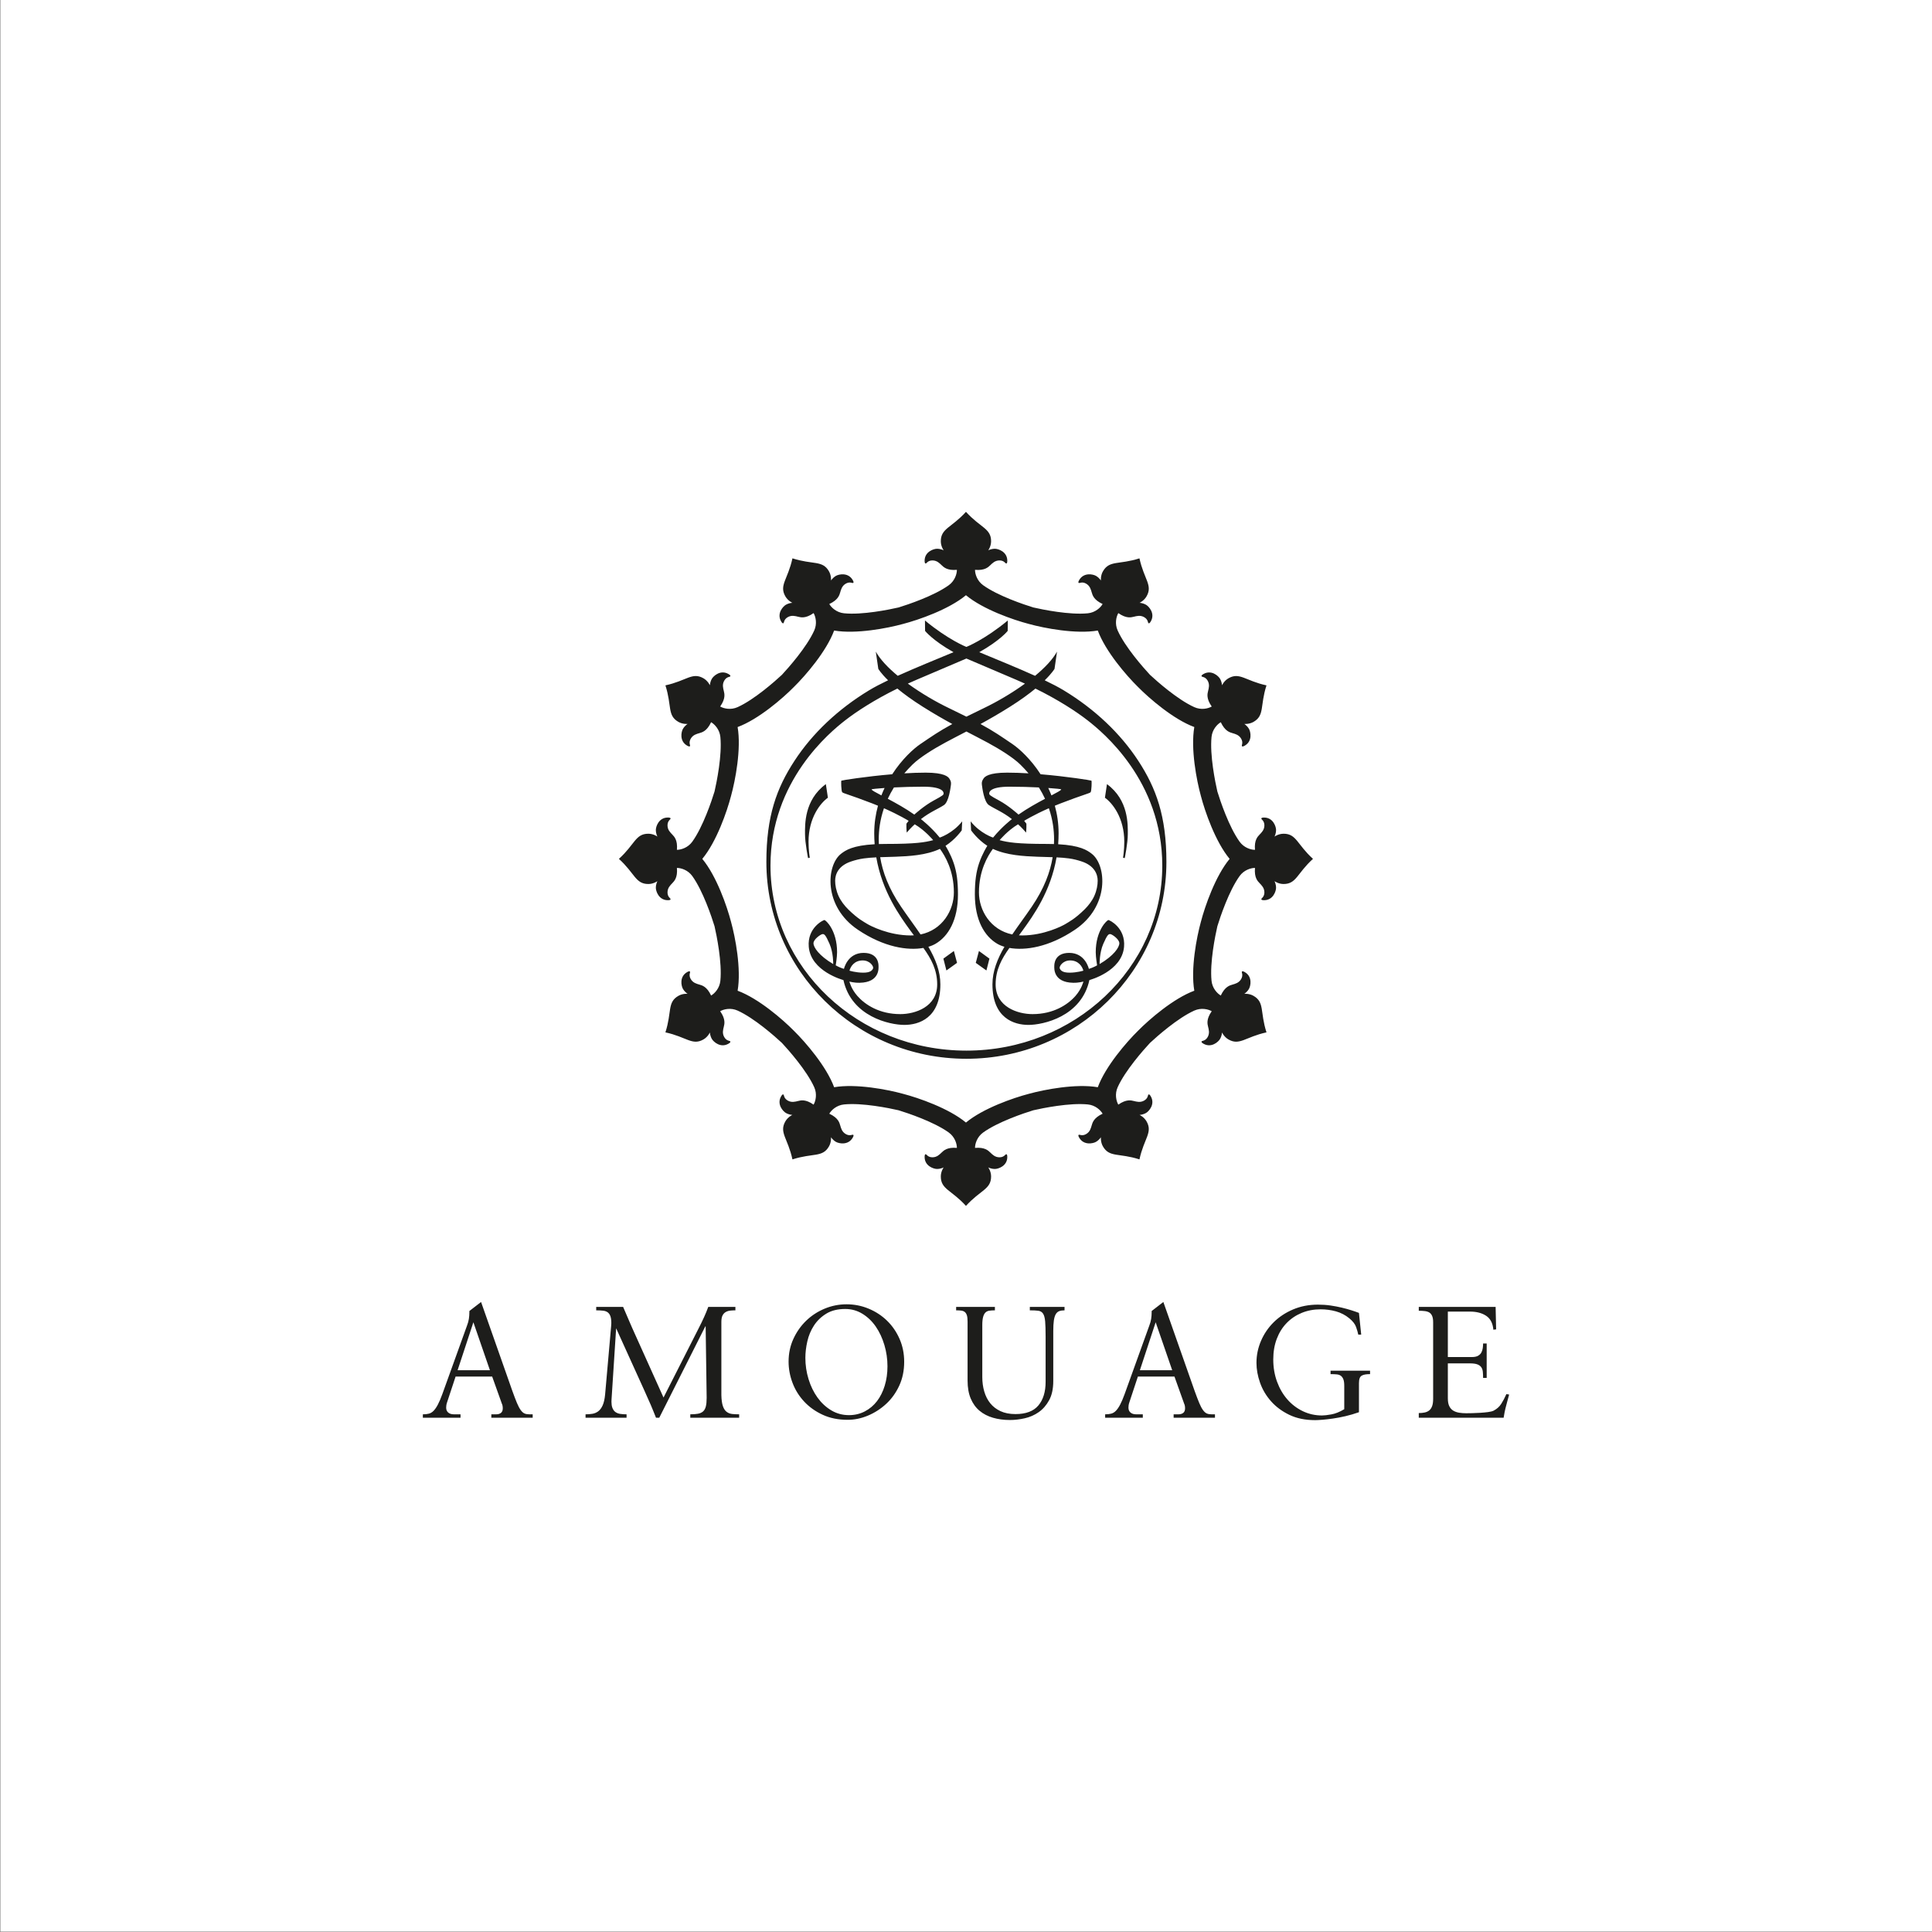<svg viewBox="0 0 500 500" xmlns="http://www.w3.org/2000/svg" id="_ŽÓť_1"><rect x="0" y="0" width="500" height="500" fill="#808080" stroke="none"/><defs><style>.cls-1{fill:#1d1d1b;}.cls-2{fill:#fff;}</style></defs><rect height="499.886" width="499.886" x=".114" class="cls-2"></rect><path d="M135.751,365.809c-.339-.144-.67-.439-.994-.886-.324-.446-.648-1.059-.973-1.837s-.71-1.787-1.157-3.026l-8.127-23.107-3.026,2.334v.303c0,.591-.043,1.167-.13,1.729-.086.562-.245,1.139-.476,1.729l-6.377,17.703c-.418,1.153-.811,2.075-1.178,2.767s-.735,1.225-1.102,1.6c-.367.375-.775.62-1.221.735-.447.115-.966.173-1.556.173v.886h9.749v-.886h-1.686c-.649,0-1.149-.154-1.502-.464-.353-.309-.53-.729-.53-1.262,0-.172.014-.37.043-.593.029-.223.086-.464.173-.723l2.226-6.729h9.468l2.529,7.074c.057.087.108.241.151.464.043.223.065.449.065.679,0,.532-.155.924-.465,1.176-.31.252-.732.377-1.265.377h-1.232v.886h10.7v-.886h-.843c-.504,0-.926-.072-1.264-.216ZM118.426,354.612l4.085-12.407,4.28,12.407h-8.365ZM189.503,365.939c.55.058,1.146.086,1.788.086v.886h-12.645v-.886c.784,0,1.448-.05,1.99-.151.542-.101.981-.299,1.316-.595.335-.295.574-.724.717-1.286.143-.562.214-1.304.214-2.226l-.26-18.503h-.087l-11.919,23.647h-.844c-.259-.649-.494-1.232-.703-1.751-.209-.519-.426-1.041-.649-1.567-.224-.526-.476-1.092-.757-1.697-.281-.605-.595-1.311-.941-2.118l-7.268-16.019-1.19,18.417c-.014.202-.021.396-.021.584,0,.606.072,1.11.216,1.514.187.519.457.905.811,1.157.353.252.774.414,1.264.486.49.072,1.03.108,1.621.108v.886h-10.617v-.886c.591,0,1.167-.043,1.729-.13.562-.086,1.073-.299,1.535-.637s.846-.85,1.156-1.535c.31-.684.522-1.61.638-2.778l1.411-16.003c.06-.675.108-1.224.145-1.648.037-.424.056-.714.056-.873,0-.735-.076-1.322-.227-1.762-.151-.44-.382-.778-.691-1.016-.31-.238-.717-.386-1.222-.443-.505-.057-1.095-.087-1.772-.087v-.886h6.965c.476,1.124.854,2.003,1.136,2.637.281.634.509,1.164.682,1.589.173.425.342.814.509,1.167.166.353.364.796.595,1.33l7.532,16.73,8.875-17.487c.389-.764.714-1.412.974-1.946.26-.533.487-1.019.682-1.459.195-.439.372-.85.531-1.232.159-.382.332-.825.519-1.33h7.021v.886c-.418,0-.847.022-1.286.065-.439.043-.836.162-1.189.357-.353.195-.634.49-.843.886-.209.397-.314.962-.314,1.697v18.914c.029,1.24.161,2.198.397,2.875.235.677.56,1.171.974,1.481.414.31.895.494,1.445.551ZM229.582,341.81c-1.362-1.326-2.95-2.367-4.766-3.124-1.816-.757-3.725-1.135-5.728-1.135-1.974,0-3.869.378-5.685,1.135-1.816.757-3.408,1.798-4.777,3.124-1.369,1.326-2.468,2.889-3.297,4.691-.829,1.802-1.243,3.761-1.243,5.879,0,1.859.339,3.689,1.016,5.491.677,1.802,1.676,3.412,2.994,4.831,1.318,1.42,2.921,2.565,4.809,3.437,1.888.872,4.042,1.308,6.463,1.308,1.772,0,3.527-.364,5.263-1.092s3.307-1.74,4.712-3.037c1.405-1.297,2.532-2.867,3.383-4.712.85-1.844,1.275-3.905,1.275-6.182,0-2.118-.397-4.085-1.189-5.901-.793-1.816-1.87-3.386-3.232-4.712ZM228.966,358.617c-.475,1.549-1.142,2.882-2,3.999-.857,1.117-1.906,1.999-3.145,2.648-1.24.648-2.609.973-4.107.973-1.686,0-3.221-.418-4.604-1.254-1.384-.835-2.569-1.942-3.556-3.318-.987-1.376-1.754-2.958-2.302-4.745-.548-1.787-.822-3.624-.822-5.512,0-1.354.169-2.778.508-4.269.338-1.491.911-2.856,1.718-4.096.807-1.239,1.87-2.262,3.188-3.07,1.319-.807,2.951-1.21,4.896-1.21,1.628,0,3.12.418,4.475,1.254,1.354.836,2.504,1.942,3.448,3.318.943,1.376,1.682,2.958,2.216,4.745.533,1.787.799,3.625.799,5.512,0,1.802-.238,3.477-.713,5.026ZM266.51,338.228h8.992v.886c-.562,0-1.026.072-1.394.216-.367.144-.663.41-.886.798-.223.389-.386.927-.486,1.618-.101.69-.151,1.596-.151,2.717v12.938c0,2.012-.357,3.669-1.07,4.972-.714,1.303-1.614,2.334-2.702,3.094-1.088.76-2.294,1.288-3.62,1.585-1.326.296-2.594.445-3.804.445-1.6,0-3.07-.196-4.41-.586-1.34-.391-2.497-.991-3.469-1.802-.973-.811-1.733-1.86-2.28-3.148-.548-1.288-.822-2.851-.822-4.689v-15.245c0-.704-.061-1.247-.183-1.628-.123-.381-.306-.669-.551-.863-.245-.194-.555-.313-.929-.356-.375-.043-.807-.065-1.297-.065v-.886h10.03v.886c-.533,0-1.005.029-1.415.087-.411.057-.75.212-1.016.463-.267.252-.472.636-.616,1.154-.144.518-.216,1.215-.216,2.092v13.477c0,1.323.169,2.566.508,3.731.338,1.165.854,2.178,1.545,3.04.691.862,1.578,1.545,2.659,2.049,1.081.503,2.37.754,3.869.754,2.709,0,4.687-.743,5.934-2.232,1.246-1.488,1.87-3.526,1.87-6.113v-11.752c0-1.682-.04-2.979-.119-3.892-.079-.913-.259-1.581-.541-2.006-.281-.424-.691-.672-1.232-.744-.54-.071-1.272-.108-2.194-.108v-.886ZM312.326,365.809c-.339-.144-.67-.439-.994-.886-.324-.446-.649-1.059-.973-1.837-.324-.778-.71-1.787-1.157-3.026l-8.127-23.107-3.026,2.334v.303c0,.591-.043,1.167-.13,1.729-.087.562-.245,1.139-.476,1.729l-6.376,17.703c-.418,1.153-.81,2.075-1.178,2.767s-.735,1.225-1.102,1.6c-.367.375-.775.62-1.222.735-.446.115-.965.173-1.556.173v.886h9.749v-.886h-1.686c-.649,0-1.149-.154-1.502-.464-.353-.309-.53-.729-.53-1.262,0-.172.014-.37.043-.593.029-.223.086-.464.173-.723l2.226-6.729h9.468l2.529,7.074c.058.087.108.241.151.464.043.223.065.449.065.679,0,.532-.155.924-.465,1.176s-.731.377-1.264.377h-1.232v.886h10.699v-.886h-.843c-.505,0-.926-.072-1.265-.216ZM295.001,354.612l4.085-12.407,4.28,12.407h-8.365ZM344.346,354.735h10.224v.886c-.475,0-.89.029-1.243.087-.353.058-.656.159-.908.303-.252.144-.436.378-.551.703-.115.324-.173.753-.173,1.286v7.479c-1.182.418-2.349.76-3.502,1.027-1.153.267-2.237.472-3.253.616-1.016.144-1.924.249-2.724.313-.8.065-1.416.097-1.848.097-2.565,0-4.795-.458-6.69-1.373-1.895-.915-3.477-2.089-4.745-3.523-1.268-1.434-2.212-3.03-2.832-4.788-.62-1.758-.929-3.472-.929-5.144,0-1.974.393-3.873,1.178-5.696.785-1.823,1.877-3.426,3.275-4.809,1.397-1.384,3.073-2.489,5.025-3.318,1.953-.828,4.096-1.243,6.431-1.243,1.153,0,2.244.075,3.275.227,1.03.151,1.996.335,2.896.551.901.216,1.726.443,2.475.681.749.238,1.405.465,1.967.681l.583,5.62h-.756c-.116-.562-.307-1.221-.573-1.978-.267-.757-.847-1.502-1.74-2.237-1.037-.85-2.194-1.452-3.469-1.805-1.275-.353-2.597-.529-3.966-.529-1.772,0-3.408.31-4.907.929-1.499.62-2.796,1.495-3.89,2.626-1.096,1.131-1.946,2.493-2.551,4.085-.605,1.593-.907,3.369-.907,5.328,0,2.061.324,3.977.973,5.75.649,1.772,1.542,3.307,2.68,4.604,1.138,1.297,2.475,2.313,4.01,3.048,1.534.735,3.188,1.102,4.96,1.102.591,0,1.402-.093,2.432-.281,1.03-.187,2.136-.634,3.318-1.34v-6.031c0-.735-.075-1.3-.227-1.697-.151-.396-.364-.699-.638-.908-.274-.209-.634-.335-1.081-.378-.447-.043-.98-.065-1.6-.065v-.886ZM390.566,360.912c-.115.425-.22.805-.314,1.14-.094.336-.191.698-.291,1.089-.101.39-.22.846-.357,1.366-.137.521-.292,1.322-.465,2.404h-21.961v-1.21c.562,0,1.073-.05,1.535-.149.461-.099.854-.28,1.178-.542.324-.262.573-.634.746-1.117.173-.482.259-1.113.259-1.893v-19.779c0-.695-.086-1.244-.259-1.648-.173-.404-.414-.702-.724-.893-.31-.191-.702-.315-1.178-.372-.475-.057-.994-.085-1.556-.085v-.994h19.886l.13,5.816-.713.085c-.145-1.67-.764-2.87-1.859-3.598-1.095-.728-2.493-1.092-4.193-1.092h-5.728v11.759h6.29c.649,0,1.163-.111,1.546-.335.382-.223.662-.504.843-.843.18-.339.299-.714.357-1.124.057-.411.086-.811.086-1.2h.93v8.906h-.93c0-.562-.021-1.081-.065-1.556-.043-.475-.177-.875-.4-1.199-.223-.324-.562-.573-1.016-.746-.454-.173-1.091-.259-1.913-.259h-5.728v9.051c0,.852.126,1.53.378,2.035.252.505.594.888,1.027,1.147.432.26.933.437,1.502.531.569.094,1.178.141,1.826.141.389,0,.915-.007,1.578-.022.663-.014,1.351-.044,2.064-.089.714-.045,1.387-.109,2.021-.192.634-.083,1.109-.2,1.426-.351.85-.438,1.513-1.026,1.989-1.766.476-.739.922-1.584,1.34-2.535l.714.123ZM332.178,215.77c-1.329,0-2.345.739-2.345.739,0,0,.41-.695.41-1.735,0-.821-.733-3.195-3.107-3.195-.513,0-.738.1-.703.303.037.218.791.547.791,1.72s-.733,1.847-1.231,2.374c-.498.528-1.427,1.407-1.202,3.957-1.085,0-2.858-.542-3.986-2.11-2.769-3.849-5.023-10.615-5.75-12.979-.552-2.411-1.983-9.397-1.51-14.116.193-1.922,1.458-3.278,2.397-3.82,1.08,2.321,2.324,2.618,3.019,2.826.695.208,1.667.425,2.253,1.441.586,1.015.097,1.678.175,1.885.071.192.316.167.76-.09,2.056-1.187,1.504-3.609,1.093-4.32-.52-.901-1.223-1.298-1.223-1.298,0,0,1.249.132,2.4-.533,2.907-1.678,1.638-4.11,3.346-9.445-5.475-1.188-6.947-3.503-9.854-1.825-1.15.665-1.661,1.812-1.661,1.812,0,0,.008-.807-.513-1.708-.41-.711-2.232-2.401-4.288-1.214-.444.256-.589.456-.458.614.14.17.959.078,1.545,1.094.586,1.015.289,1.966.121,2.671-.168.706-.532,1.932.938,4.028-.939.542-2.746.959-4.508.165-4.323-1.948-9.658-6.681-11.469-8.365-1.684-1.812-6.416-7.146-8.365-11.47-.794-1.761-.376-3.568.166-4.507,2.096,1.47,3.322,1.106,4.028.938.706-.168,1.656-.465,2.671.121s.923,1.405,1.094,1.545c.158.131.357-.013.614-.458,1.188-2.056-.502-3.878-1.213-4.288-.901-.52-1.708-.513-1.708-.513,0,0,1.148-.511,1.812-1.661,1.679-2.907-.637-4.379-1.825-9.854-5.336,1.709-7.767.44-9.446,3.346-.664,1.15-.532,2.4-.532,2.4,0,0-.397-.703-1.298-1.223-.711-.411-3.133-.963-4.321,1.093-.257.444-.282.689-.089.76.207.077.87-.412,1.885.174,1.015.586,1.233,1.558,1.441,2.253.207.695.505,1.939,2.826,3.019-.542.939-1.899,2.204-3.821,2.397-4.718.474-11.703-.957-14.115-1.51-2.364-.727-9.13-2.981-12.979-5.75-1.568-1.128-2.11-2.902-2.11-3.986,2.55.224,3.429-.703,3.957-1.202.528-.498,1.202-1.231,2.374-1.231s1.502.755,1.72.791c.202.034.303-.191.303-.703,0-2.374-2.374-3.107-3.195-3.107-1.041,0-1.735.41-1.735.41,0,0,.739-1.016.739-2.345,0-3.356-2.741-3.473-6.507-7.621-3.766,4.147-6.507,4.265-6.507,7.621,0,1.329.739,2.345.739,2.345,0,0-.695-.41-1.735-.41-.821,0-3.195.733-3.195,3.107,0,.513.1.737.303.703.218-.037.547-.791,1.72-.791,1.172,0,1.847.733,2.374,1.231.528.498,1.407,1.426,3.957,1.202,0,1.084-.542,2.858-2.11,3.986-3.848,2.769-10.615,5.023-12.979,5.75-2.411.552-9.397,1.984-14.115,1.509-1.923-.193-3.279-1.458-3.821-2.397,2.321-1.081,2.618-2.324,2.826-3.019.207-.695.425-1.667,1.44-2.253,1.015-.586,1.679-.097,1.885-.174.192-.071.167-.316-.089-.76-1.187-2.056-3.61-1.504-4.321-1.094-.901.52-1.298,1.223-1.298,1.223,0,0,.132-1.249-.532-2.4-1.678-2.906-4.11-1.638-9.446-3.346-1.188,5.475-3.503,6.947-1.825,9.853.665,1.151,1.813,1.662,1.813,1.662,0,0-.807-.008-1.708.512-.711.41-2.401,2.232-1.214,4.289.256.444.456.589.614.458.17-.141.078-.959,1.094-1.545,1.015-.586,1.966-.289,2.671-.121.706.168,1.932.532,4.028-.938.542.939.959,2.746.165,4.507-1.948,4.323-6.681,9.658-8.365,11.47-1.812,1.684-7.146,6.416-11.47,8.365-1.761.794-3.568.377-4.507-.165,1.47-2.096,1.105-3.322.938-4.028-.168-.706-.465-1.656.121-2.671s1.405-.924,1.545-1.094c.131-.159-.014-.358-.458-.614-2.056-1.187-3.878.502-4.288,1.213-.52.901-.513,1.708-.513,1.708,0,0-.511-1.148-1.661-1.812-2.906-1.678-4.378.637-9.854,1.825,1.709,5.336.44,7.767,3.346,9.445,1.15.665,2.4.533,2.4.533,0,0-.703.397-1.223,1.298-.41.711-.963,3.133,1.093,4.32.444.256.689.282.761.09.077-.207-.412-.87.174-1.885.586-1.015,1.558-1.233,2.253-1.441.695-.207,1.939-.505,3.019-2.826.939.542,2.204,1.898,2.397,3.82.474,4.718-.957,11.704-1.51,14.116-.727,2.364-2.981,9.13-5.75,12.979-1.128,1.568-2.902,2.11-3.986,2.11.225-2.55-.704-3.429-1.202-3.957-.498-.528-1.231-1.202-1.231-2.374s.755-1.502.791-1.72c.034-.202-.19-.303-.703-.303-2.374,0-3.107,2.374-3.107,3.195,0,1.041.41,1.735.41,1.735,0,0-1.016-.739-2.345-.739-3.356,0-3.473,2.741-7.621,6.507,4.147,3.766,4.265,6.507,7.621,6.507,1.329,0,2.345-.739,2.345-.739,0,0-.41.695-.41,1.735,0,.821.733,3.195,3.107,3.195.513,0,.738-.1.703-.303-.037-.218-.791-.547-.791-1.72s.733-1.847,1.231-2.374c.498-.528,1.427-1.407,1.202-3.957,1.084,0,2.858.542,3.986,2.11,2.769,3.849,5.023,10.615,5.75,12.978.552,2.412,1.984,9.398,1.509,14.115-.193,1.923-1.457,3.279-2.397,3.821-1.08-2.321-2.324-2.619-3.019-2.827-.695-.207-1.667-.425-2.253-1.44-.586-1.016-.097-1.679-.174-1.885-.072-.192-.317-.167-.761.09-2.056,1.187-1.504,3.609-1.093,4.32.52.901,1.223,1.298,1.223,1.298,0,0-1.249-.132-2.4.533-2.906,1.678-1.638,4.11-3.346,9.445,5.475,1.188,6.947,3.503,9.854,1.825,1.15-.664,1.661-1.812,1.661-1.812,0,0-.008.806.513,1.707.41.711,2.232,2.401,4.288,1.214.444-.257.589-.456.458-.614-.14-.17-.959-.079-1.545-1.094-.586-1.016-.289-1.966-.121-2.672.168-.706.532-1.932-.938-4.028.939-.542,2.746-.96,4.507-.166,4.323,1.948,9.658,6.681,11.47,8.365,1.684,1.812,6.416,7.146,8.365,11.47.794,1.761.377,3.569-.165,4.508-2.096-1.469-3.322-1.106-4.028-.938-.706.168-1.656.465-2.671-.121-1.015-.586-.924-1.405-1.094-1.545-.158-.131-.358.014-.614.458-1.187,2.056.502,3.877,1.213,4.288.901.521,1.708.513,1.708.513,0,0-1.147.51-1.812,1.662-1.678,2.906.637,4.378,1.825,9.853,5.336-1.709,7.768-.441,9.445-3.347.665-1.15.533-2.4.533-2.4,0,0,.397.703,1.298,1.223.711.411,3.134.963,4.321-1.093.256-.444.281-.689.089-.76-.207-.077-.87.411-1.885-.175-1.015-.586-1.233-1.558-1.44-2.253-.208-.695-.506-1.938-2.826-3.019.542-.94,1.898-2.204,3.821-2.397,4.718-.474,11.703.956,14.115,1.51,2.364.727,9.13,2.981,12.979,5.75,1.568,1.128,2.11,2.902,2.11,3.986-2.55-.225-3.429.703-3.957,1.202-.528.498-1.202,1.231-2.374,1.231-1.172,0-1.502-.755-1.72-.791-.202-.035-.303.19-.303.703,0,2.374,2.374,3.107,3.195,3.107,1.041,0,1.735-.41,1.735-.41,0,0-.739,1.016-.739,2.345,0,3.356,2.741,3.473,6.507,7.621,3.766-4.147,6.507-4.265,6.507-7.621,0-1.329-.739-2.345-.739-2.345,0,0,.695.41,1.735.41.821,0,3.195-.733,3.195-3.107,0-.513-.1-.738-.303-.703-.218.037-.547.791-1.72.791s-1.847-.733-2.374-1.231c-.528-.498-1.407-1.427-3.957-1.202,0-1.084.542-2.858,2.11-3.986,3.849-2.77,10.615-5.023,12.979-5.75,2.412-.552,9.397-1.984,14.115-1.51,1.923.193,3.279,1.457,3.821,2.397-2.321,1.08-2.618,2.324-2.826,3.019-.208.695-.425,1.667-1.441,2.253-1.015.586-1.679.097-1.885.175-.192.071-.167.316.09.76,1.187,2.056,3.609,1.503,4.32,1.093.901-.52,1.297-1.223,1.297-1.223,0,0-.131,1.249.533,2.4,1.678,2.907,4.11,1.638,9.445,3.347,1.188-5.476,3.503-6.947,1.825-9.854-.664-1.15-1.812-1.661-1.812-1.661,0,0,.807.007,1.708-.513.711-.41,2.4-2.231,1.213-4.288-.256-.444-.456-.589-.614-.458-.17.14-.078.959-1.094,1.545s-1.966.289-2.672.121c-.706-.168-1.931-.532-4.027.938-.542-.94-.96-2.746-.165-4.508,1.948-4.323,6.681-9.658,8.365-11.47,1.812-1.684,7.146-6.416,11.469-8.365,1.761-.794,3.568-.376,4.508.166-1.47,2.096-1.106,3.321-.938,4.028.168.706.465,1.656-.121,2.672-.586,1.015-1.405.923-1.545,1.094-.131.157.013.357.458.614,2.056,1.187,3.878-.503,4.288-1.214.521-.901.513-1.707.513-1.707,0,0,.511,1.148,1.662,1.812,2.906,1.678,4.378-.637,9.853-1.825-1.709-5.336-.44-7.767-3.346-9.446-1.15-.664-2.4-.532-2.4-.532,0,0,.703-.397,1.223-1.298.41-.711.963-3.133-1.093-4.32-.444-.256-.689-.282-.76-.09-.077.206.412.869-.175,1.885-.586,1.015-1.558,1.233-2.254,1.441-.695.207-1.939.505-3.019,2.826-.939-.542-2.204-1.899-2.397-3.821-.474-4.717.957-11.703,1.51-14.115.727-2.364,2.981-9.129,5.75-12.978,1.128-1.568,2.902-2.11,3.986-2.11-.225,2.55.703,3.429,1.202,3.957.498.528,1.231,1.202,1.231,2.374s-.755,1.502-.791,1.72c-.034.202.191.303.703.303,2.374,0,3.107-2.374,3.107-3.195,0-1.041-.41-1.735-.41-1.735,0,0,1.016.739,2.345.739,3.356,0,3.473-2.741,7.621-6.507-4.147-3.766-4.265-6.507-7.621-6.507ZM310.788,238.567l-0.0.002c-1.112,4.021-2.676,12.154-1.704,17.827-5.399,1.993-11.66,7.416-14.586,10.388l-.002.002c-2.973,2.927-8.395,9.187-10.388,14.586-5.672-.973-13.805.593-17.826,1.704l-.002.001c-4.038,1.048-11.864,3.759-16.29,7.438-4.426-3.679-12.252-6.39-16.29-7.438l-.002-.001c-4.021-1.111-12.154-2.677-17.826-1.704-1.994-5.399-7.416-11.659-10.388-14.586l-.002-.002c-2.926-2.972-9.187-8.395-14.586-10.388.973-5.673-.592-13.805-1.704-17.827l-0-.002c-1.048-4.038-3.759-11.864-7.438-16.29,3.679-4.426,6.39-12.252,7.438-16.29l0-.002c1.112-4.021,2.676-12.154,1.704-17.826,5.399-1.994,11.66-7.416,14.586-10.389l.002-.002c2.973-2.926,8.395-9.187,10.388-14.586,5.672.973,13.805-.592,17.826-1.704l.002-0c4.038-1.048,11.864-3.759,16.29-7.438,4.426,3.678,12.252,6.39,16.29,7.438l.002 0c4.021,1.112,12.154,2.676,17.826,1.704,1.994,5.399,7.416,11.66,10.388,14.586l.002.002c2.926,2.973,9.187,8.394,14.586,10.389-.973,5.672.592,13.805,1.704,17.826l0.0.002c1.048,4.038,3.759,11.864,7.438,16.29-3.678,4.426-6.39,12.252-7.438,16.29ZM209.248,217.851c0-6.243,3.107-10.054,5.012-11.402l-.528-3.517c-5.657,4.133-5.393,10.581-5.393,12.926,0,2.345.791,6.214.791,6.214l.44-.088s-.322-1.935-.322-4.133ZM244.148,248.09l.781,3.068,2.755-1.973-.821-3.068-2.716,1.974ZM286.482,202.932l-.528,3.517c1.905,1.348,5.012,5.159,5.012,11.402,0,2.198-.322,4.133-.322,4.133l.44.088s.791-3.869.791-6.214c0-2.345.264-8.793-5.393-12.926ZM252.53,249.185l2.755,1.973.782-3.068-2.716-1.974-.821,3.068ZM294.587,196.894c-4.631-7.093-11.255-13.366-19.287-18.231-1.362-.825-3.052-1.703-4.925-2.6,1.927-1.882,2.536-2.969,2.536-2.969l.645-4.455c-1.139,2.056-3.203,4.209-5.681,6.262-4.758-2.155-10.209-4.34-14.441-6.115,5.452-3.078,7.357-5.51,7.357-5.51l.029-2.697c-6.038,5.012-10.721,6.844-10.721,6.844,0,0-4.682-1.832-10.72-6.844l.029,2.697s1.905,2.433,7.357,5.51c-4.23,1.773-9.675,3.957-14.432,6.11-2.475-2.051-4.536-4.203-5.675-6.257l.645,4.455s.608,1.085,2.532,2.964c-1.877.899-3.571,1.778-4.935,2.605-8.031,4.866-14.656,11.138-19.287,18.231-4.631,7.093-7.277,14.333-7.277,26.16,0,28.142,23.175,50.956,51.763,50.956h.001c28.588,0,51.763-22.814,51.763-50.956,0-11.827-2.645-19.067-7.276-26.16ZM237.289,175.887c5.01-2.117,12.811-5.461,12.811-5.461,0,0,7.801,3.345,12.811,5.461.802.339,1.583.685,2.351,1.034-3.478,2.527-7.366,4.774-10.582,6.314-1.755.84-3.257,1.576-4.573,2.237-1.315-.661-2.817-1.397-4.572-2.237-3.218-1.541-7.108-3.789-10.588-6.318.765-.347,1.543-.692,2.342-1.03ZM250.1,271.901c-28.001,0-50.701-21.432-50.701-47.869,0-22.037,15.535-34.641,19.287-37.572,2.954-2.307,7.632-5.353,13.548-8.261,1.641,1.353,3.781,2.932,6.559,4.685,2.788,1.759,5.324,3.214,7.665,4.491-3.541,1.928-5.359,3.223-8.237,5.167-1.805,1.219-4.781,3.918-7.314,7.832-6.916.58-13.077,1.578-13.16,1.66-.117.117-.029,2.667.206,2.98.234.312,1.905.635,7.767,2.902.521.201,1.017.402,1.5.601-.607,2.2-.973,4.584-.973,7.137,0,.97.041,1.912.112,2.832-5.679.316-7.509,1.546-8.7,2.473-3.83,2.98-4.641,13.591,4.348,19.648,6.812,4.59,12.948,5.431,16.967,4.719,1.991,2.774,3.57,5.645,3.57,9.428,0,5.862-5.745,7.699-9.555,7.699-5.405,0-9.116-2.434-11.109-4.709-1.638-1.871-2.052-3.722-2.052-3.722,0,0,1.143.352,2.653.322,5.286-.103,4.88-3.928,4.88-4.338,0-.41,0-3.4-3.869-3.4-4.182,0-5.08,4.142-5.08,4.142-1.236-.376-2.13-.918-2.13-.918,0,0,.352-2.11.352-3.4,0-5.686-2.931-8.324-3.283-8.324-.293,0-4.455,1.993-4.045,6.917.534,6.4,8.969,8.617,8.969,8.617,2.081,9.497,12.018,11.607,15.769,11.607,3.752,0,9.321-1.759,9.321-10.493,0-3.393-1.27-6.579-3.1-9.727.724-.213,1.351-.482,1.869-.787,3.322-1.954,5.784-6.135,5.784-12.779,0-3.499-.357-5.887-1.094-8.071-.839-2.487-2.13-4.494-2.13-4.494,2.531-1.612,4.202-4.006,4.202-4.006l.117-2.325c-2.482,3.146-5.809,4.201-5.809,4.201-2.345-2.872-4.871-4.778-4.871-4.778,2.381-1.861,4.467-2.645,5.95-3.625,1.28-.845,1.715-4.485,1.822-5.286.093-.697-.112-1.114-.425-1.583-.313-.469-1.28-1.534-6.126-1.534-1.77,0-3.644.07-5.521.183.641-.751,1.337-1.504,2.101-2.255,1.869-1.838,5.381-4.022,8.461-5.686,1.714-.926,3.539-1.858,5.51-2.887,1.972,1.029,3.796,1.96,5.51,2.887,3.08,1.664,6.592,3.848,8.461,5.686.764.751,1.461,1.504,2.102,2.255-1.877-.114-3.751-.183-5.521-.183-4.846,0-5.814,1.065-6.126,1.534-.313.469-.518.885-.425,1.583.107.801.542,4.441,1.822,5.286,1.483.98,3.568,1.764,5.95,3.625,0,0-2.525,1.905-4.87,4.778,0,0-3.327-1.055-5.809-4.201l.117,2.325s1.671,2.394,4.201,4.006c0,0-1.291,2.007-2.13,4.494-.737,2.184-1.095,4.572-1.095,8.071,0,6.643,2.463,10.825,5.784,12.779.518.305,1.145.573,1.869.787-1.83,3.147-3.1,6.334-3.1,9.727,0,8.735,5.569,10.493,9.321,10.493,3.752,0,13.688-2.11,15.769-11.607,0,0,8.436-2.218,8.969-8.617.41-4.924-3.752-6.917-4.045-6.917-.352,0-3.283,2.638-3.283,8.324,0,1.29.352,3.4.352,3.4,0,0-.894.542-2.13.918,0,0-.899-4.142-5.08-4.142-3.869,0-3.869,2.99-3.869,3.4,0,.41-.406,4.235,4.88,4.338,1.51.029,2.653-.322,2.653-.322,0,0-.414,1.851-2.052,3.722-1.993,2.275-5.704,4.709-11.109,4.709-3.81,0-9.555-1.837-9.555-7.699,0-3.783,1.579-6.654,3.57-9.428,4.02.712,10.156-.129,16.967-4.719,8.989-6.058,8.178-16.669,4.348-19.648-1.191-.927-3.022-2.157-8.7-2.473.071-.92.112-1.862.112-2.832,0-2.553-.366-4.937-.973-7.137.484-.2.98-.4,1.5-.601,5.862-2.267,7.533-2.589,7.767-2.902.234-.313.322-2.863.205-2.98-.082-.082-6.244-1.08-13.159-1.66-2.534-3.914-5.51-6.612-7.314-7.832-2.877-1.944-4.696-3.239-8.237-5.167,2.341-1.277,4.878-2.732,7.665-4.491,2.775-1.751,4.914-3.328,6.554-4.68,5.912,2.906,10.587,5.95,13.539,8.256,3.752,2.931,19.287,15.535,19.287,37.572,0,26.438-22.7,47.869-50.701,47.869ZM233.224,234.705c-3.265-4.794-4.807-9.032-5.434-12.863,1.282-.045,2.616-.07,3.998-.122,3.404-.128,7.924-.361,11.47-2.032,1.348,1.847,3.605,5.637,3.605,11.265,0,4.626-2.945,9.702-8.623,10.883-1.59-2.344-3.359-4.697-5.016-7.131ZM236.518,242.062c-.272.017-.549.029-.832.029-5.608,0-10.415-2.452-11.294-3.009-.879-.557-2.306-1.222-4.841-3.703-1.013-.991-1.973-2.249-2.535-3.503-.645-1.436-.879-2.838-.879-3.942,0-1.7.85-3.879,4.094-4.973,1.056-.356,2.138-.636,3.322-.801,1.024-.143,2.105-.222,3.229-.275,1.534,8.873,6.04,15.111,8.827,18.955.3.414.605.82.91,1.222ZM229.316,218.408c-.663,0-1.282.011-1.869.03-.016-.405-.027-.807-.027-1.202,0-2.324.321-5.082,1.347-8.063,4.03,1.772,6.391,3.256,6.391,3.256-.235.293-.577.742-.577.742-.038,1.368.088,2.306.088,2.306,1.114-1.329,2.071-2.149,2.071-2.149,2.755,1.641,4.768,4.104,4.768,4.104-2.13.566-4.495.977-12.193.977ZM225.564,204.3c-.009-.081,1.302-.23,3.363-.37-.293.62-.569,1.261-.824,1.922-1.507-.791-2.515-1.334-2.538-1.552ZM236.624,210.816c-2.242-1.586-4.785-2.991-6.867-4.094.448-.964.974-1.943,1.592-2.933,2.237-.111,4.907-.193,7.619-.193,5.159,0,5.237,1.485,5.237,1.719,0,.371-.02.489-2.56,1.857-2.54,1.368-5.022,3.644-5.022,3.644ZM219.844,251.207c.254-.997,1.207-2.648,3.415-2.648,1.935,0,2.892,1.583,2.697,2.052-.196.469-.625,1.114-2.54,1.114-1.915,0-3.571-.518-3.571-.518ZM215.638,249.497c-3.693-2.169-5.11-4.338-5.11-5.383,0-1.046,1.924-2.374,2.374-2.374.449,0,.762.195,1.778,2.521,1.017,2.326.958,5.237.958,5.237ZM271.447,209.173c1.026,2.981,1.347,5.739,1.347,8.063,0,.396-.011.797-.027,1.202-.587-.019-1.206-.03-1.869-.03-7.699,0-10.063-.41-12.193-.977,0,0,2.013-2.462,4.768-4.104,0,0,.957.82,2.071,2.149,0,0,.126-.938.087-2.306,0,0-.342-.449-.576-.742,0,0,2.361-1.484,6.391-3.256ZM271.287,203.93c2.06.14,3.372.289,3.363.37-.023.218-1.031.762-2.538,1.552-.256-.661-.532-1.302-.825-1.922ZM264.606,240.84c2.788-3.844,7.294-10.082,8.828-18.955,1.124.053,2.205.132,3.229.275,1.184.165,2.266.445,3.322.801,3.244,1.095,4.094,3.273,4.094,4.973,0,1.104-.235,2.506-.879,3.942-.563,1.254-1.523,2.512-2.535,3.503-2.535,2.481-3.962,3.146-4.841,3.703-.879.557-5.686,3.009-11.294,3.009-.283,0-.559-.012-.832-.029.305-.402.61-.808.91-1.222ZM261.974,241.836c-5.678-1.181-8.623-6.257-8.623-10.883,0-5.628,2.257-9.418,3.605-11.265,3.547,1.671,8.066,1.904,11.471,2.032,1.382.052,2.716.077,3.998.122-.628,3.831-2.17,8.069-5.434,12.863-1.657,2.434-3.427,4.787-5.016,7.131ZM263.59,210.816s-2.482-2.276-5.022-3.644c-2.54-1.368-2.56-1.485-2.56-1.857,0-.234.078-1.719,5.237-1.719,2.712,0,5.383.082,7.619.193.619.99,1.144,1.969,1.592,2.933-2.082,1.104-4.625,2.509-6.867,4.094ZM285.534,244.26c1.016-2.326,1.329-2.521,1.778-2.521.449,0,2.374,1.328,2.374,2.374,0,1.045-1.417,3.214-5.11,5.383,0,0-.059-2.911.957-5.237ZM280.371,251.207s-1.656.518-3.571.518c-1.915,0-2.344-.645-2.54-1.114-.196-.469.762-2.052,2.697-2.052,2.208,0,3.161,1.652,3.415,2.648Z" class="cls-1"></path></svg>